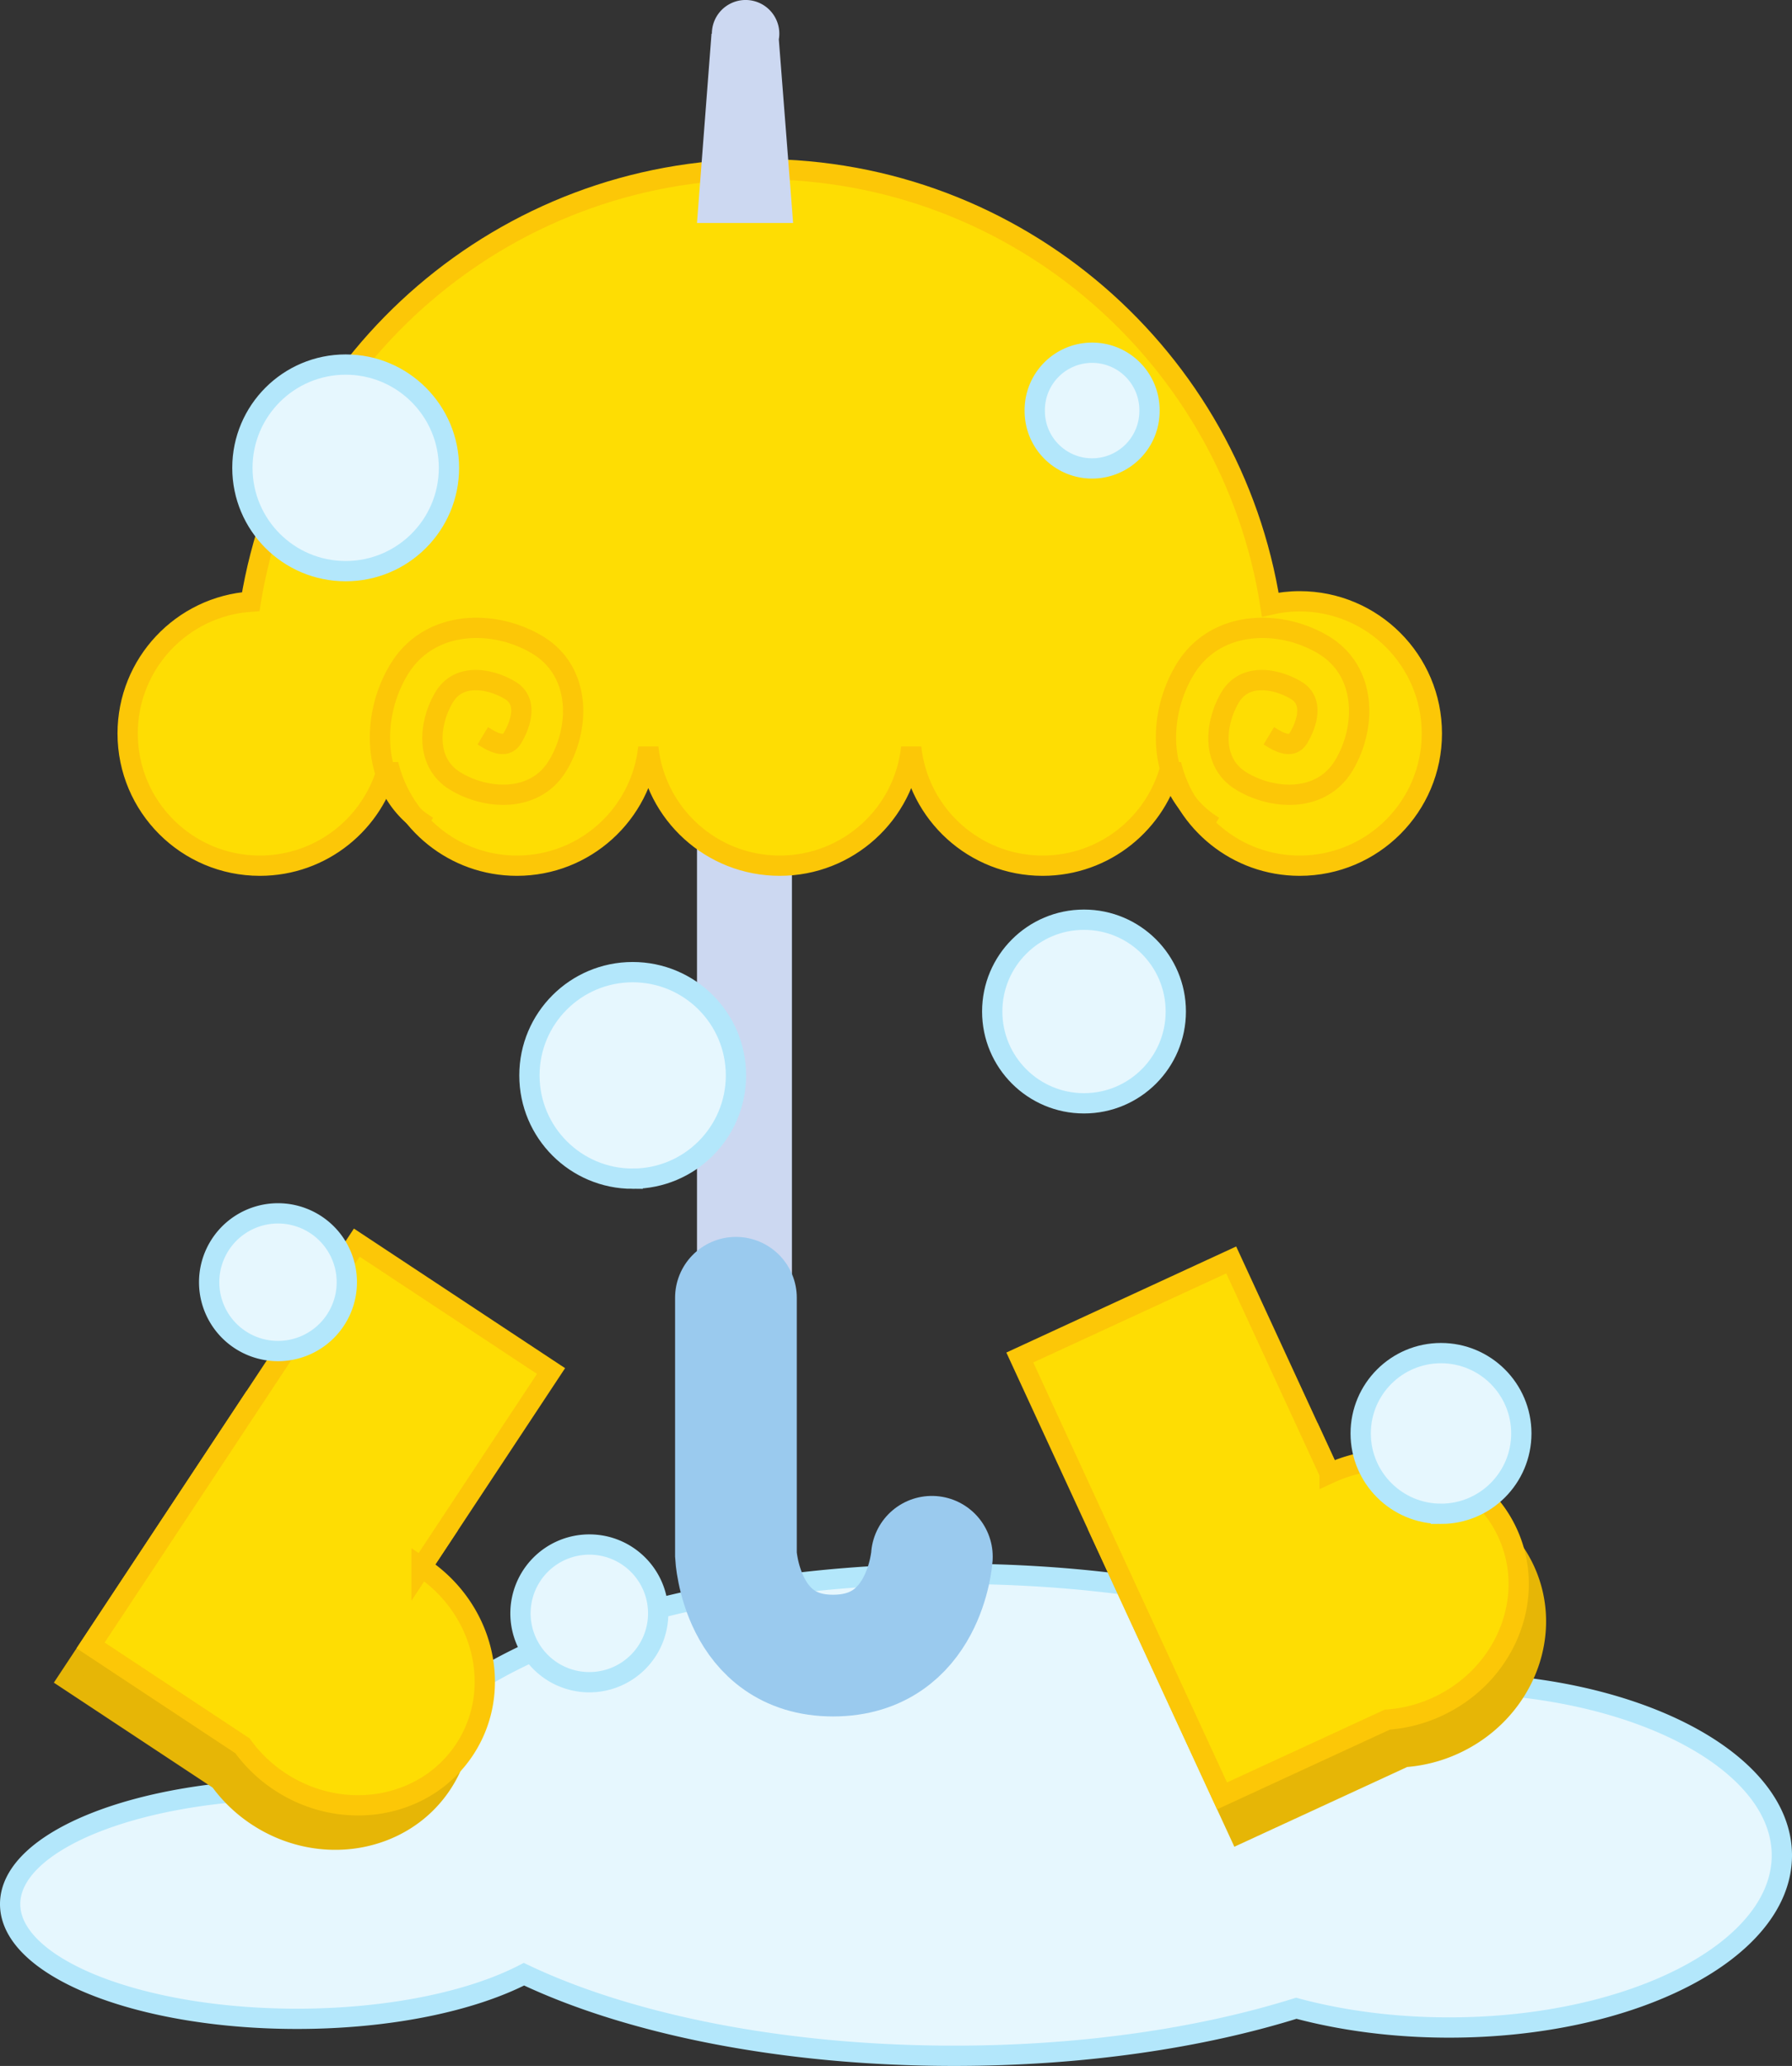 <svg xmlns="http://www.w3.org/2000/svg" width="226.169" height="260.721"><rect width="100%" height="100%" fill="#333333" stroke="none"/><path fill="#e6f7fe" d="M182.893 212.426c-.59 0-1.175.011-1.758.023-12.917-8.328-35.28-13.832-60.707-13.832-37.933 0-69.05 12.254-72.148 27.848a87.441 87.441 0 0 0-10.797-.653c-19.992 0-36.203 6.48-36.203 14.48 0 7.997 16.21 14.481 36.203 14.481 11.66 0 22.024-2.207 28.645-5.629 13.27 6.313 32.675 10.297 54.3 10.297 16.18 0 31.122-2.23 43.176-6 5.778 1.551 12.332 2.43 19.29 2.43 23.195 0 41.995-9.727 41.995-21.723 0-11.996-18.8-21.722-41.996-21.722"/><path fill="none" stroke="#b3e7fb" stroke-width="2.56" d="M182.893 212.426c-.59 0-1.175.011-1.758.023-12.917-8.328-35.28-13.832-60.707-13.832-37.933 0-69.05 12.254-72.148 27.848a87.441 87.441 0 0 0-10.797-.653c-19.992 0-36.203 6.48-36.203 14.48 0 7.997 16.21 14.481 36.203 14.481 11.66 0 22.024-2.207 28.645-5.629 13.27 6.313 32.675 10.297 54.3 10.297 16.18 0 31.122-2.23 43.176-6 5.778 1.551 12.332 2.43 19.29 2.43 23.195 0 41.995-9.727 41.995-21.723 0-11.996-18.8-21.722-41.996-21.722zm0 0"/><path fill="#ccd8f1" d="M99.948 179.29V28.144h-11.98v151.144h11.98"/><path fill="#fedd03" d="M164.03 75.883c-1.273 0-2.516.148-3.707.418-4.902-31.137-31.852-54.953-64.367-54.953-32.383 0-59.25 23.625-64.309 54.578-8.676.59-15.535 7.812-15.535 16.64 0 9.215 7.469 16.684 16.684 16.684 7.87 0 14.46-5.453 16.218-12.785 1.754 7.332 8.352 12.785 16.22 12.785 8.616 0 15.706-6.535 16.589-14.918.883 8.383 7.973 14.918 16.59 14.918s15.707-6.535 16.59-14.918c.882 8.383 7.972 14.918 16.586 14.918 7.87 0 14.464-5.453 16.222-12.785 1.754 7.332 8.348 12.785 16.219 12.785 9.215 0 16.684-7.469 16.684-16.684 0-9.214-7.47-16.683-16.684-16.683"/><path fill="none" stroke="#fcc707" stroke-width="2.56" d="M164.03 75.883c-1.273 0-2.516.148-3.707.418-4.902-31.137-31.852-54.953-64.367-54.953-32.383 0-59.25 23.625-64.309 54.578-8.676.59-15.535 7.812-15.535 16.64 0 9.215 7.469 16.684 16.684 16.684 7.87 0 14.46-5.453 16.218-12.785 1.754 7.332 8.352 12.785 16.22 12.785 8.616 0 15.706-6.535 16.589-14.918.883 8.383 7.973 14.918 16.59 14.918s15.707-6.535 16.59-14.918c.882 8.383 7.972 14.918 16.586 14.918 7.87 0 14.464-5.453 16.222-12.785 1.754 7.332 8.348 12.785 16.219 12.785 9.215 0 16.684-7.469 16.684-16.684 0-9.214-7.47-16.683-16.684-16.683zm0 0"/><path fill="#ccd8f1" d="M98.358 4.254a4.256 4.256 0 0 0-8.512 0H89.8l-1.833 23.89H100.1L98.296 4.97c.039-.23.062-.469.062-.715"/><path fill="none" stroke="#9acaee" stroke-linecap="round" stroke-width="15.36" d="M92.882 163.777v32.47s.648 12.687 12.257 12.687c11.614 0 12.473-12.47 12.473-12.47"/><path fill="#e6b606" d="m169.995 190.648-4.317-9.351-26.683 12.312 17.418 37.75 20.86-9.625a18.097 18.097 0 0 0 6.312-1.629c8.64-3.988 12.605-13.812 8.851-21.949-3.75-8.133-13.8-11.492-22.441-7.508"/><path fill="none" stroke="#e6b606" stroke-width="2.56" d="m169.995 190.648-4.317-9.351-26.683 12.312 17.418 37.75 20.86-9.625a18.098 18.098 0 0 0 6.312-1.629c8.64-3.988 12.605-13.812 8.851-21.949-3.75-8.133-13.8-11.492-22.441-7.508zm0 0"/><path fill="#fedd03" d="m167.815 185.934-12.422-26.93-26.683 12.312 25.523 55.325 20.86-9.625a18.118 18.118 0 0 0 6.316-1.63c8.64-3.988 12.605-13.812 8.851-21.948-3.753-8.133-13.8-11.493-22.445-7.504"/><path fill="none" stroke="#fcc707" stroke-width="2.56" d="m167.815 185.934-12.422-26.93-26.683 12.312 25.523 55.325 20.86-9.625a18.118 18.118 0 0 0 6.316-1.63c8.64-3.988 12.605-13.812 8.851-21.948-3.753-8.133-13.8-11.493-22.445-7.504zm0 0"/><path fill="#e6b606" d="m50.33 202.098 5.68-8.594L31.49 177.3 8.57 211.988l19.163 12.664a18.182 18.182 0 0 0 4.715 4.512c7.937 5.246 18.379 3.441 23.316-4.031 4.942-7.473 2.508-17.785-5.433-23.035"/><path fill="none" stroke="#e6b606" stroke-width="2.56" d="m50.33 202.098 5.68-8.594L31.49 177.3 8.57 211.988l19.163 12.664a18.183 18.183 0 0 0 4.715 4.512c7.937 5.246 18.379 3.441 23.316-4.031 4.942-7.473 2.508-17.785-5.433-23.035zm0 0"/><path fill="#fedd03" d="m53.198 197.766 16.348-24.743L45.03 156.82l-33.594 50.828L30.6 220.316a18.102 18.102 0 0 0 4.711 4.512c7.942 5.246 18.38 3.442 23.32-4.031 4.938-7.473 2.504-17.785-5.433-23.031"/><path fill="none" stroke="#fcc707" stroke-width="2.56" d="m53.198 197.766 16.348-24.743L45.03 156.82l-33.594 50.828L30.6 220.316a18.102 18.102 0 0 0 4.711 4.512c7.942 5.246 18.38 3.442 23.32-4.031 4.938-7.473 2.504-17.785-5.433-23.031zM160.14 92.855c.788.477 2.773 1.875 3.73.305.953-1.574 2.098-4.597-.262-6.027-2.36-1.43-6.41-2.324-8.32.82-1.906 3.149-2.547 8.235 1.383 10.621 3.933 2.387 10.054 2.774 12.918-1.945 2.863-4.723 2.996-11.875-2.508-15.215-5.508-3.34-13.7-3.223-17.516 3.07-3.812 6.293-3.441 15.516 3.637 19.809m-92.27-11.438c.79.477 2.774 1.875 3.73.305.954-1.574 2.098-4.597-.257-6.027-2.363-1.43-6.414-2.324-8.324.82-1.906 3.149-2.547 8.235 1.383 10.621 3.933 2.387 10.054 2.774 12.918-1.945 2.863-4.723 2.996-11.875-2.508-15.215-5.508-3.34-13.7-3.223-17.516 3.07-3.812 6.293-3.441 15.516 3.637 19.809"/><path fill="#e6f7fe" d="M43.628 72.078c7.199 0 13.035-5.836 13.035-13.035 0-7.2-5.836-13.035-13.035-13.035-7.2 0-13.035 5.836-13.035 13.035 0 7.2 5.835 13.035 13.035 13.035"/><path fill="none" stroke="#b3e7fb" stroke-width="2.56" d="M43.628 72.078c7.199 0 13.035-5.836 13.035-13.035 0-7.2-5.836-13.035-13.035-13.035-7.2 0-13.035 5.836-13.035 13.035 0 7.2 5.835 13.035 13.035 13.035zm0 0"/><path fill="#e6f7fe" d="M137.839 59.117a7.241 7.241 0 0 0 7.238-7.242 7.241 7.241 0 1 0-14.48 0c0 4 3.242 7.242 7.242 7.242"/><path fill="none" stroke="#b3e7fb" stroke-width="2.56" d="M137.839 59.117a7.241 7.241 0 0 0 7.238-7.242 7.241 7.241 0 1 0-14.48 0c0 4 3.242 7.242 7.242 7.242zm0 0"/><path fill="#e6f7fe" d="M136.811 139.238c6.399 0 11.586-5.187 11.586-11.586 0-6.398-5.187-11.586-11.586-11.586-6.398 0-11.582 5.188-11.582 11.586 0 6.399 5.184 11.586 11.582 11.586"/><path fill="none" stroke="#b3e7fb" stroke-width="2.56" d="M136.811 139.238c6.399 0 11.586-5.187 11.586-11.586 0-6.398-5.187-11.586-11.586-11.586-6.398 0-11.582 5.188-11.582 11.586 0 6.399 5.184 11.586 11.582 11.586zm0 0"/><path fill="#e6f7fe" d="M79.85 148.75c7.2 0 13.035-5.836 13.035-13.035 0-7.2-5.835-13.031-13.035-13.031-7.195 0-13.03 5.832-13.03 13.03 0 7.2 5.835 13.036 13.03 13.036"/><path fill="none" stroke="#b3e7fb" stroke-width="2.56" d="M79.85 148.75c7.2 0 13.035-5.836 13.035-13.035 0-7.2-5.835-13.031-13.035-13.031-7.195 0-13.03 5.832-13.03 13.03 0 7.2 5.835 13.036 13.03 13.036zm0 0"/><path fill="#e6f7fe" d="M74.382 212.293a8.686 8.686 0 0 0 8.687-8.688c0-4.8-3.89-8.687-8.687-8.687a8.687 8.687 0 0 0-8.692 8.687 8.687 8.687 0 0 0 8.692 8.688"/><path fill="none" stroke="#b3e7fb" stroke-width="2.56" d="M74.382 212.293a8.686 8.686 0 0 0 8.687-8.688c0-4.8-3.89-8.687-8.687-8.687a8.687 8.687 0 0 0-8.692 8.687 8.687 8.687 0 0 0 8.692 8.688zm0 0"/><path fill="#e6f7fe" d="M35.085 170.5a8.686 8.686 0 0 0 8.687-8.688 8.689 8.689 0 0 0-8.687-8.687 8.687 8.687 0 1 0 0 17.375"/><path fill="none" stroke="#b3e7fb" stroke-width="2.56" d="M35.085 170.5a8.686 8.686 0 0 0 8.687-8.688 8.689 8.689 0 0 0-8.687-8.687 8.687 8.687 0 1 0 0 17.375zm0 0"/><path fill="#e6f7fe" d="M181.87 191.04c5.598 0 10.137-4.54 10.137-10.142 0-5.597-4.54-10.136-10.137-10.136-5.598 0-10.137 4.539-10.137 10.136 0 5.602 4.54 10.141 10.137 10.141"/><path fill="none" stroke="#b3e7fb" stroke-width="2.56" d="M181.87 191.04c5.598 0 10.137-4.54 10.137-10.142 0-5.597-4.54-10.136-10.137-10.136-5.598 0-10.137 4.539-10.137 10.136 0 5.602 4.54 10.141 10.137 10.141zm0 0"/></svg>
